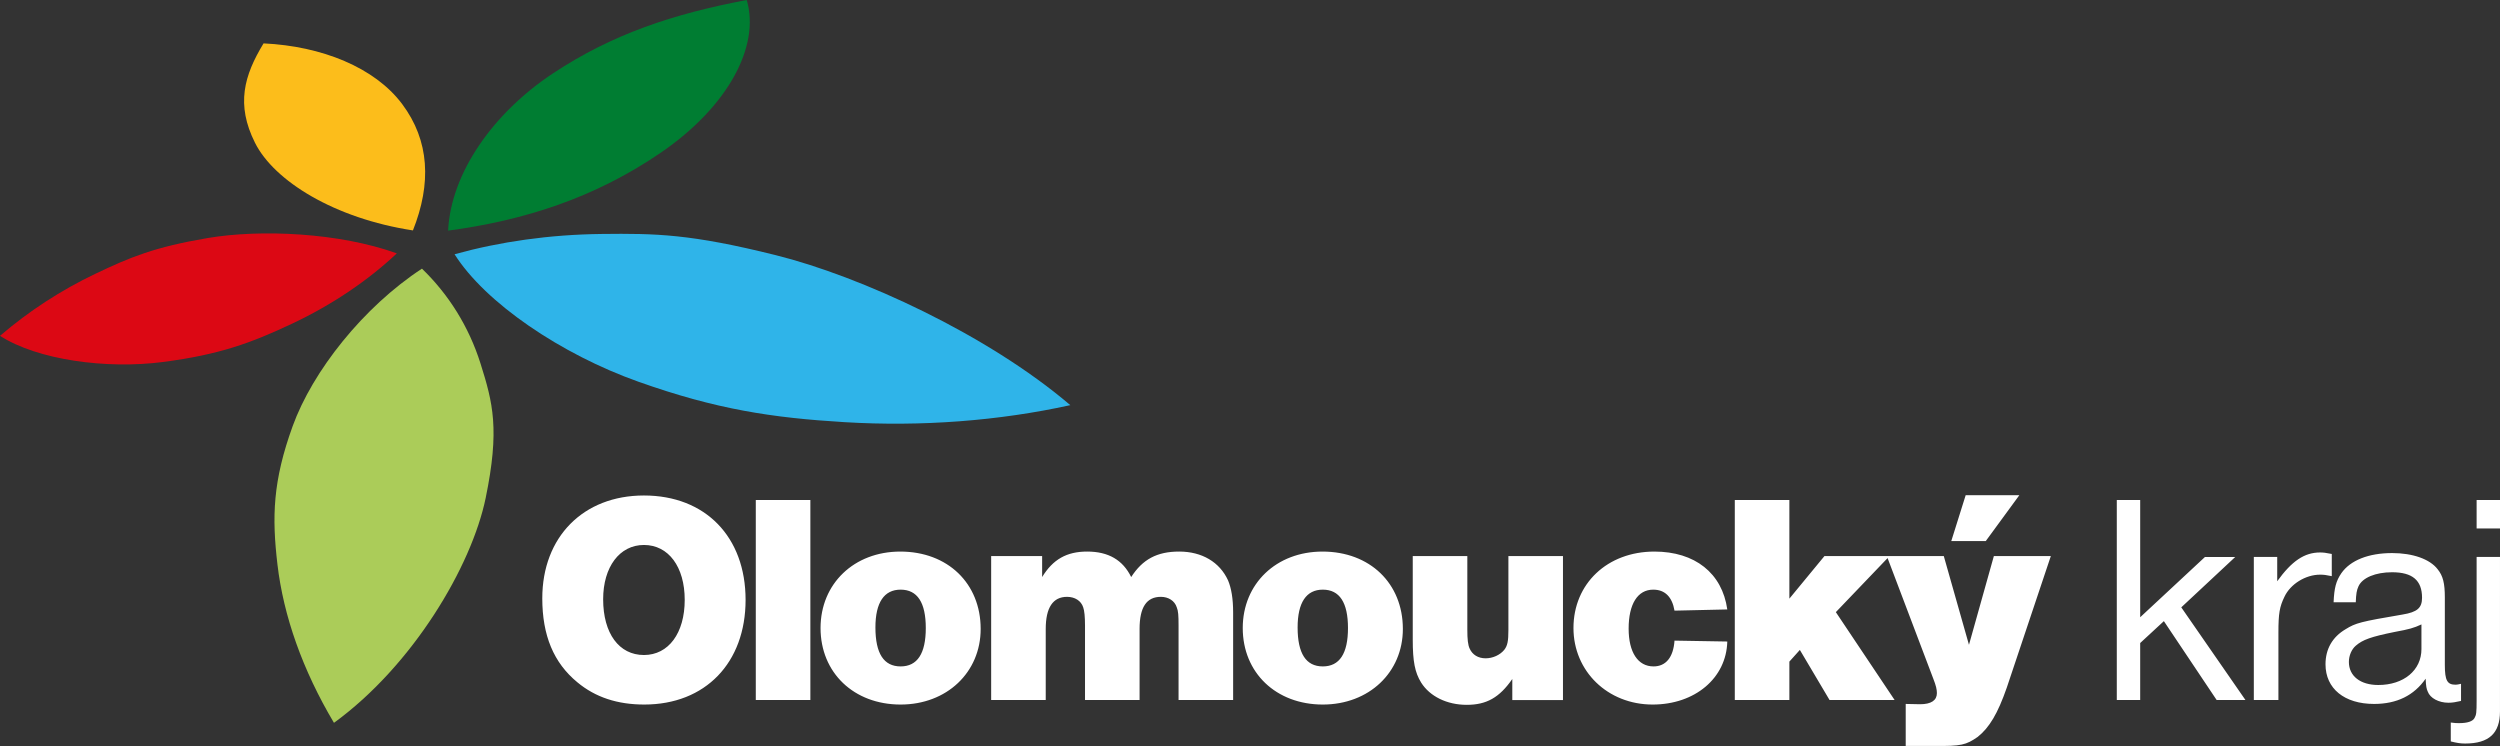 <?xml version="1.0" encoding="utf-8"?>
<!-- Generator: Adobe Illustrator 15.0.0, SVG Export Plug-In . SVG Version: 6.00 Build 0)  -->
<!DOCTYPE svg PUBLIC "-//W3C//DTD SVG 1.1//EN" "http://www.w3.org/Graphics/SVG/1.1/DTD/svg11.dtd">
<svg version="1.1" id="Layer_1" xmlns="http://www.w3.org/2000/svg" xmlns:xlink="http://www.w3.org/1999/xlink" x="0px" y="0px"
	 width="402.316px" height="120.046px" viewBox="0 0 402.316 120.046" enable-background="new 0 0 402.316 120.046"
	 xml:space="preserve">
<rect x="0" y="0" width="402.316" height="120.046" fill="#333333" stroke="none"/>
<path fill="#FFFFFF" d="M103.626,79.737c-9.747,0-16.358,6.66-16.358,16.553c0,5.982,1.833,10.373,5.646,13.511
	c2.895,2.413,6.466,3.579,10.76,3.579c9.844,0,16.31-6.717,16.31-16.85S113.518,79.737,103.626,79.737L103.626,79.737z
	 M103.626,87.7c3.957,0,6.563,3.521,6.563,8.83c0,5.357-2.605,8.879-6.563,8.879c-4.005,0-6.563-3.475-6.563-8.976
	C97.064,91.222,99.718,87.7,103.626,87.7L103.626,87.7z M130.408,80.462h-8.782v32.186h8.782V80.462L130.408,80.462z
	 M144.883,88.762c-7.431,0-12.835,5.163-12.835,12.305c0,7.19,5.355,12.313,12.883,12.313c7.431,0,12.884-5.172,12.884-12.168
	C157.815,93.876,152.507,88.762,144.883,88.762L144.883,88.762z M144.931,94.89c2.703,0,4.053,2.075,4.053,6.177
	s-1.351,6.177-4.053,6.177c-2.702,0-4.053-2.075-4.053-6.273C140.878,96.965,142.278,94.89,144.931,94.89L144.931,94.89z
	 M167.708,89.485h-8.204v23.162h8.782v-11.436c0-3.427,1.158-5.164,3.426-5.164c1.254,0,2.268,0.628,2.605,1.689
	c0.193,0.53,0.29,1.544,0.29,2.895v12.016h8.782v-11.436c0-3.475,1.11-5.164,3.426-5.164c1.206,0,2.22,0.628,2.557,1.689
	c0.241,0.578,0.289,1.303,0.289,2.895v12.016h8.783v-14.09c0-2.221-0.29-3.908-0.82-5.164c-1.351-2.943-4.198-4.632-7.866-4.632
	c-3.57,0-5.887,1.255-7.72,4.101c-1.351-2.75-3.667-4.101-7.093-4.101c-3.281,0-5.501,1.255-7.238,4.101V89.485L167.708,89.485z
	 M212.826,88.762c-7.432,0-12.836,5.163-12.836,12.305c0,7.19,5.356,12.313,12.883,12.313c7.432,0,12.885-5.172,12.885-12.168
	C225.757,93.876,220.449,88.762,212.826,88.762L212.826,88.762z M212.873,94.89c2.701,0,4.053,2.075,4.053,6.177
	s-1.352,6.177-4.053,6.177s-4.053-2.075-4.053-6.273C208.82,96.965,210.218,94.89,212.873,94.89L212.873,94.89z M251.523,89.485
	h-8.781v11.871c0,1.833-0.145,2.557-0.676,3.232c-0.676,0.82-1.834,1.352-2.992,1.352c-1.205,0-2.123-0.579-2.557-1.544
	c-0.289-0.579-0.385-1.544-0.385-3.04V89.485h-8.783v13.463c0,3.475,0.338,5.26,1.352,6.9c1.398,2.22,4.15,3.579,7.334,3.579
	c3.186,0,5.26-1.167,7.334-4.158v3.386h8.154V89.485L251.523,89.485z M269.474,103.093c-0.191,2.702-1.398,4.15-3.377,4.15
	c-2.51,0-4.006-2.268-4.006-6.08c0-3.957,1.447-6.273,3.957-6.273c1.883,0,3.041,1.158,3.426,3.378l8.492-0.193
	c-0.82-5.839-5.211-9.313-11.725-9.313c-7.576,0-13.029,5.163-13.029,12.305c0,6.948,5.502,12.313,12.74,12.313
	c6.803,0,11.869-4.255,12.014-10.142L269.474,103.093L269.474,103.093z M287.957,106.471l1.688-1.882l4.777,8.059h10.471
	l-9.457-14.139l8.637-9.023h-10.471l-5.645,6.852V80.462h-8.783v32.186h8.783V106.471L287.957,106.471z M330.033,89.485h-9.168
	l-4.006,14.283l-4.053-14.283h-9.168l7.479,19.736c0.436,1.109,0.58,1.737,0.58,2.316c0,1.166-0.918,1.793-2.703,1.793
	c-0.24,0-0.24,0-2.316-0.048v6.756h4.682c4.246,0.048,5.018-0.146,6.9-1.448c1.881-1.496,3.232-3.764,4.68-7.922L330.033,89.485
	L330.033,89.485z M324.966,79.69h-8.637l-2.316,7.382h5.549L324.966,79.69L324.966,79.69z M344.412,80.462h-3.764v32.186h3.764
	v-9.168l3.813-3.523l8.492,12.691h4.633l-10.326-14.91l8.686-8.107h-4.873l-10.424,9.699V80.462L344.412,80.462z M366.464,89.63
	h-3.764v23.018h3.957V101.79c0-3.088,0.193-4.149,0.965-5.742c0.965-2.074,3.426-3.57,5.742-3.57c0.578,0,0.965,0.048,1.881,0.241
	v-3.571c-0.965-0.192-1.35-0.241-1.881-0.241c-2.51,0-4.537,1.351-6.9,4.632V89.63L366.464,89.63z M396.044,110.042
	c-0.436,0.096-0.629,0.145-0.869,0.145c-1.352,0-1.736-0.676-1.736-3.185V96.145c0-2.269-0.291-3.475-1.158-4.536
	c-1.256-1.641-4.006-2.605-7.334-2.605c-3.766,0-6.709,1.158-8.156,3.232c-0.869,1.256-1.158,2.414-1.254,4.681h3.57
	c0.049-1.351,0.145-1.93,0.434-2.558c0.627-1.398,2.752-2.268,5.406-2.268c3.279,0,4.824,1.303,4.824,4.102
	c0,1.641-0.771,2.316-3.137,2.703c-6.803,1.158-7.527,1.351-9.168,2.363c-2.123,1.255-3.232,3.186-3.232,5.646
	c0,3.908,3.039,6.378,7.816,6.378c3.668,0,6.418-1.359,8.301-4.062c0.047,1.255,0.143,1.641,0.336,2.074
	c0.387,1.062,1.787,1.795,3.33,1.795c0.676,0,1.158-0.098,2.027-0.29V110.042L396.044,110.042z M389.675,104.444
	c0,3.426-2.848,5.79-6.949,5.79c-2.895,0-4.729-1.447-4.729-3.715c0-1.014,0.434-2.026,1.109-2.606
	c1.109-0.965,2.461-1.447,6.273-2.219c2.363-0.436,3.039-0.628,4.295-1.207V104.444L389.675,104.444z M402.316,89.63h-3.762v23.025
	c0,2.076-0.049,2.365-0.338,2.896c-0.289,0.531-1.119,0.821-2.471,0.821c-0.385,0-0.676,0-1.35-0.097v3.04
	c0.965,0.241,1.543,0.338,2.314,0.338c3.822,0,5.605-1.641,5.605-5.164V89.63L402.316,89.63z M402.316,80.462h-3.762v4.584h3.762
	V80.462L402.316,80.462z"/>
<path fill-rule="evenodd" clip-rule="evenodd" fill="#ABCC59" d="M67.905,43.231C58.44,49.433,50.3,59.739,47.099,68.573
	c-3.201,8.835-3.355,14.568-2.45,22.273c0.976,8.299,4.047,16.987,9.095,25.476c12.693-9.233,22.145-25.171,24.414-36.185
	c2.27-11.013,1.18-15.274-0.841-21.667C75.431,52.506,72.176,47.371,67.905,43.231L67.905,43.231z"/>
<path fill-rule="evenodd" clip-rule="evenodd" fill="#2FB4E9" d="M73.152,40.917c4.926,7.804,17.11,16.083,29.61,20.521
	c12.5,4.437,21.473,5.796,33.164,6.5c12.359,0.745,24.831-0.212,36.316-2.739c-13.348-11.383-33.759-20.737-47.423-24.142
	c-13.663-3.405-19.227-3.508-27.996-3.406C88.455,37.748,80.471,38.886,73.152,40.917L73.152,40.917z"/>
<path fill-rule="evenodd" clip-rule="evenodd" fill="#007D32" d="M72.112,37.114c12.244-1.636,23.627-5.271,34.303-12.597
	C117.091,17.19,122.373,7.472,120.167,0c-11.878,2.25-21.634,5.491-31.194,11.817C79.413,18.144,72.563,27.814,72.112,37.114
	L72.112,37.114z"/>
<path fill-rule="evenodd" clip-rule="evenodd" fill="#FCBD1B" d="M66.451,37.08c3.009-7.557,2.675-14.455-1.74-20.344
	c-4.415-5.888-12.938-9.314-22.298-9.754c-3.159,5.201-4.458,9.836-1.381,15.99C44.109,29.125,53.831,35.151,66.451,37.08
	L66.451,37.08z"/>
<path fill-rule="evenodd" clip-rule="evenodd" fill="#DC0814" d="M63.859,40.776c-9.213-3.332-21.903-3.918-30.458-2.466
	s-12.44,3.078-18.015,5.731C9.841,46.681,4.631,50.071,0,54.046c6.025,3.874,17.107,5.398,26.244,4.206s14.199-3.081,20.681-6.127
	C53.447,49.06,59.228,45.139,63.859,40.776L63.859,40.776z"/>
</svg>
